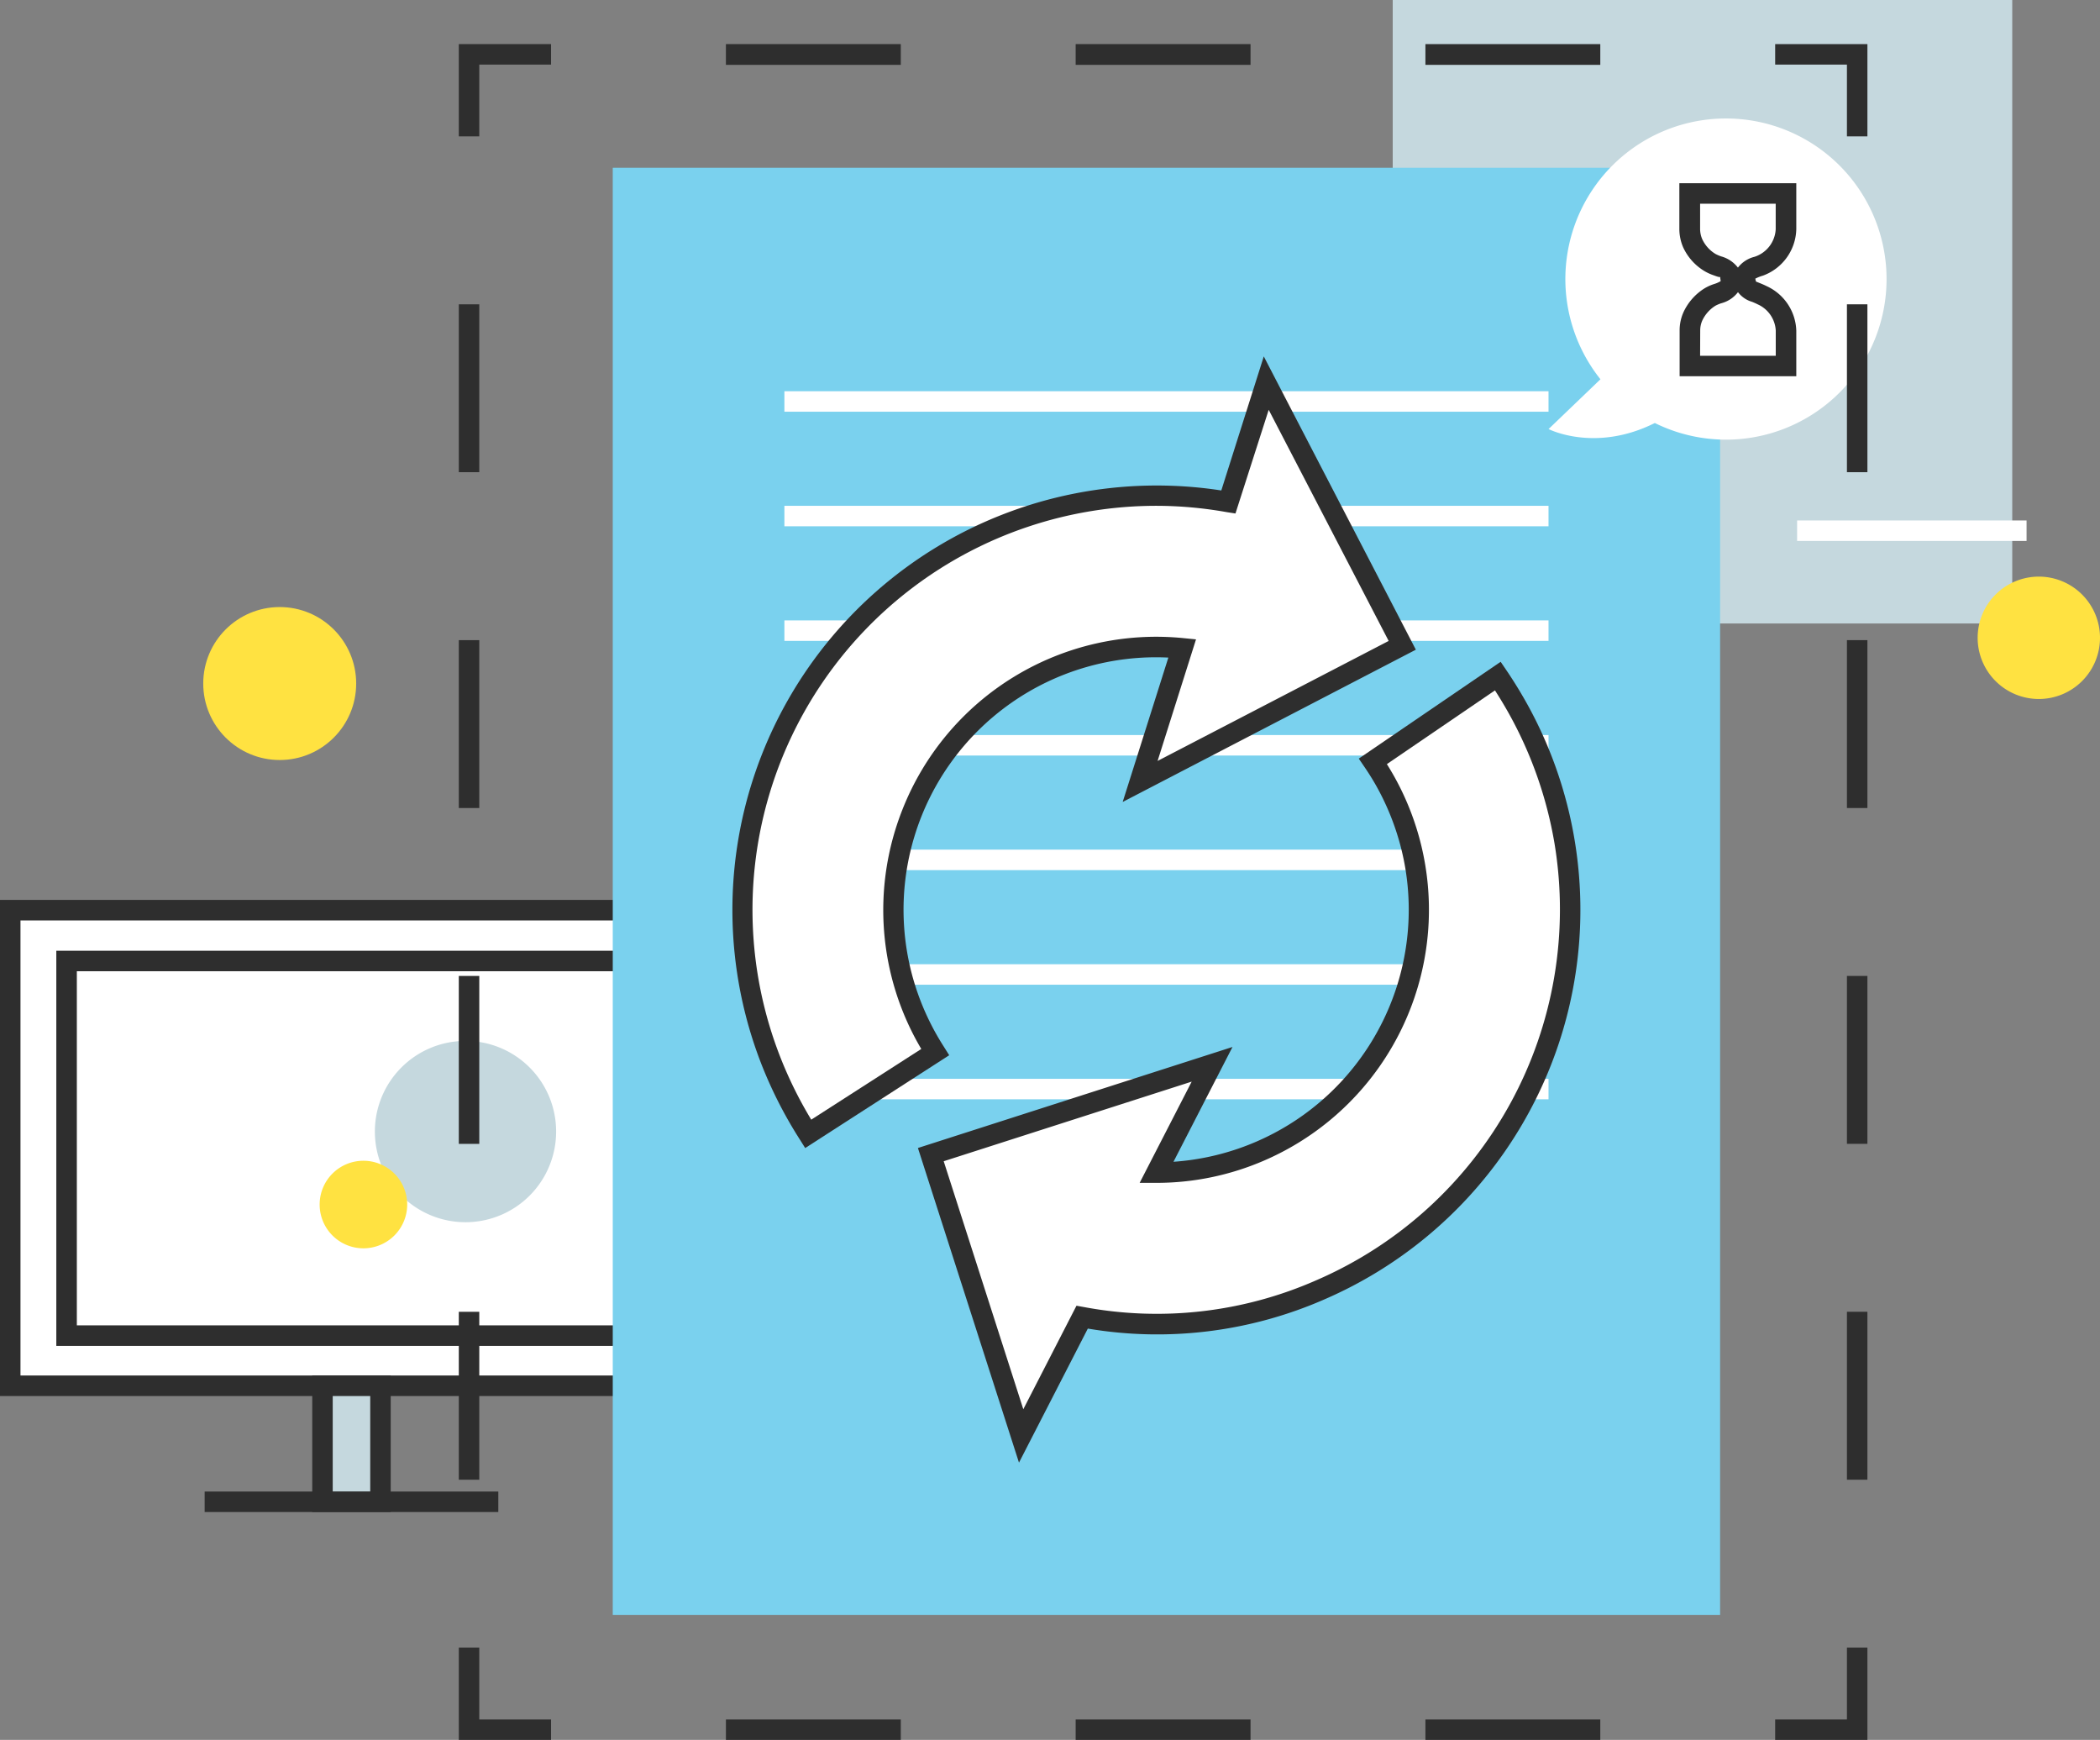 <svg id="Layer_4" data-name="Layer 4" xmlns="http://www.w3.org/2000/svg" viewBox="0 0 388.6 321.9"><rect x="0" y="0" width="388.6" height="321.9" fill="#808080" stroke="none"/><title>singlesource-illustration-icons-</title><rect x="257.72" width="114.64" height="115.35" style="fill:#c5d8de"/><rect x="1.9" y="168.39" width="126.29" height="87.99" style="fill:#fff"/><path d="M130.08,258.28H0V166.49H130.08ZM3.79,254.48h122.5V170.29H3.79Z" style="fill:#2e2e2e"/><rect x="59.68" y="256.38" width="10.73" height="21.46" style="fill:#c5d8de"/><path d="M72.3,279.74H57.78V254.48H72.3ZM61.57,276h6.94V258.28H61.57Z" style="fill:#2e2e2e"/><rect x="37.87" y="275.95" width="54.34" height="3.79" style="fill:#2e2e2e"/><path d="M119.66,249H10.42V175.9H119.66Zm-105.44-3.8H115.86V179.69H14.22Z" style="fill:#2e2e2e"/><path d="M102.91,209.35a16.77,16.77,0,1,1-16.76-16.77A16.76,16.76,0,0,1,102.91,209.35Z" style="fill:#c5d8de"/><path d="M75.35,222.85a8.1,8.1,0,1,1-8.1-8.1A8.1,8.1,0,0,1,75.35,222.85Z" style="fill:#ffe241"/><rect x="113.39" y="31.04" width="204.91" height="267.73" style="fill:#7ad1ee"/><rect x="145.15" y="72.38" width="141.4" height="3.79" style="fill:#fff"/><rect x="145.15" y="93.58" width="141.4" height="3.79" style="fill:#fff"/><rect x="145.15" y="114.78" width="141.4" height="3.79" style="fill:#fff"/><rect x="145.15" y="135.99" width="141.4" height="3.79" style="fill:#fff"/><rect x="145.15" y="157.19" width="141.4" height="3.79" style="fill:#fff"/><rect x="145.15" y="178.39" width="141.4" height="3.79" style="fill:#fff"/><rect x="145.15" y="199.59" width="141.4" height="3.79" style="fill:#fff"/><path d="M149.53,209.78a76.6,76.6,0,0,1,92.56-112.7l-10.27,26a48.64,48.64,0,0,0-58.75,71.57Z" style="fill:#fff"/><path d="M214,245a76.38,76.38,0,0,1-28.16-5.41l10.28-26a48.63,48.63,0,0,0,65.85-53.12,48.76,48.76,0,0,0-5.63-16c-.69-1.22-1.43-2.42-2.23-3.59l23.11-15.77c1.22,1.79,2.4,3.69,3.49,5.62A76.69,76.69,0,0,1,214,245Z" style="fill:#fff"/><polygon points="227.16 93.39 218.08 122.08 210.96 144.58 259.47 119.39 234.28 70.88 227.16 93.39" style="fill:#fff"/><polygon points="199.75 244.66 213.5 217.9 224.28 196.9 172.24 213.62 188.96 265.66 199.75 244.66" style="fill:#fff"/><path d="M149,212.4l-1-1.59a80.34,80.34,0,0,1-7.16-14.08A78.52,78.52,0,0,1,226,90.74l7.86-24.8L262,120.2l-54.25,28.17,8.45-26.71a46.71,46.71,0,0,0-45.83,63.57,47.53,47.53,0,0,0,4.28,8.41l1,1.59ZM213.9,93.58a74.74,74.74,0,0,0-69.59,101.78,75.45,75.45,0,0,0,5.81,11.79l20.36-13.08A50.48,50.48,0,0,1,167,149.76a50.48,50.48,0,0,1,52-31.7l2.32.23-7.11,22.49,42.76-22.2-22.2-42.76L228.62,95,227,94.75A74.58,74.58,0,0,0,213.9,93.58Z" style="fill:#2e2e2e"/><path d="M188.56,270.6l-18.7-58.21,58.21-18.69-10.92,21.24a46.75,46.75,0,0,0,42.92-54.2,47.24,47.24,0,0,0-5.41-15.37c-.66-1.17-1.38-2.32-2.15-3.45l-1.07-1.57,26.25-17.91,1.07,1.57c1.25,1.84,2.45,3.78,3.57,5.76a78.52,78.52,0,0,1-37.14,110.58,77.11,77.11,0,0,1-43.89,5.45Zm-13.93-55.76,14.73,45.88,9.84-19.15,1.39.25a73.27,73.27,0,0,0,43.08-5,74.74,74.74,0,0,0,44-80.7A75,75,0,0,0,279,131.63c-.75-1.32-1.54-2.63-2.36-3.9l-20,13.64c.44.7.86,1.41,1.27,2.13a50.54,50.54,0,0,1-23.91,71.18A50.1,50.1,0,0,1,214,218.84h-3.11l9.63-18.73Z" style="fill:#2e2e2e"/><path d="M319.38,21.92a29.71,29.71,0,0,0-23.22,48.25l-9.6,9.21s8.6,4.42,19.66-1.12a29.71,29.71,0,1,0,13.16-56.34Z" style="fill:#fff"/><path d="M332.4,69.61H310.81V61.14a8.21,8.21,0,0,1,.71-3.37,10.25,10.25,0,0,1,3.8-4.36,8.33,8.33,0,0,1,1.9-.87,5.2,5.2,0,0,0,1.19-.53l-.11-.79c-.06.13-.71-.11-1.11-.26a9.07,9.07,0,0,1-1.72-.77,10,10,0,0,1-4-4.42,8.6,8.6,0,0,1-.71-3.4V33.9H332.4v8.47A9.39,9.39,0,0,1,326.21,51a7,7,0,0,0-1.4.56l.13.53.44.18c.71.28,1.14.47,1.56.68a9.38,9.38,0,0,1,5.46,8.24Zm-17.8-3.79h14V61.14a5.65,5.65,0,0,0-3.38-4.85c-.33-.17-.67-.31-1-.45a5,5,0,0,1-2.61-1.79,5.71,5.71,0,0,1-3.11,2.06,6.72,6.72,0,0,0-1.06.45A6.45,6.45,0,0,0,315,59.31a4.51,4.51,0,0,0-.38,1.83Zm0-28.13v4.68a4.82,4.82,0,0,0,.4,1.89A6.27,6.27,0,0,0,317.48,47a7.83,7.83,0,0,0,1,.43,5.89,5.89,0,0,1,3.12,2.08,5.54,5.54,0,0,1,3.07-2,5.67,5.67,0,0,0,3.92-5.09V37.69Z" style="fill:#2e2e2e"/><polygon points="345.56 321.9 328.49 321.9 328.49 318.1 341.77 318.1 341.77 304.82 345.56 304.82 345.56 321.9" style="fill:#2e2e2e"/><path d="M296.13,321.9H263.77v-3.8h32.36Zm-64.72,0H199.05v-3.8h32.36Zm-64.72,0H134.33v-3.8h32.36Z" style="fill:#2e2e2e"/><polygon points="101.97 321.9 84.9 321.9 84.9 304.82 88.69 304.82 88.69 318.1 101.97 318.1 101.97 321.9" style="fill:#2e2e2e"/><path d="M88.69,273.76H84.9V242.69h3.79Zm0-62.13H84.9V180.56h3.79Zm0-62.14H84.9V118.43h3.79Zm0-62.13H84.9V56.3h3.79Z" style="fill:#2e2e2e"/><polygon points="88.69 25.23 84.9 25.23 84.9 8.16 101.97 8.16 101.97 11.95 88.69 11.95 88.69 25.23" style="fill:#2e2e2e"/><path d="M296.13,12H263.77V8.16h32.36Zm-64.72,0H199.05V8.16h32.36Zm-64.72,0H134.33V8.16h32.36Z" style="fill:#2e2e2e"/><polygon points="345.56 25.23 341.77 25.23 341.77 11.95 328.49 11.95 328.49 8.16 345.56 8.16 345.56 25.23" style="fill:#2e2e2e"/><path d="M345.56,273.76h-3.79V242.69h3.79Zm0-62.14h-3.79V180.56h3.79Zm0-62.13h-3.79V118.43h3.79Zm0-62.13h-3.79V56.3h3.79Z" style="fill:#2e2e2e"/><circle cx="51.76" cy="126.46" r="14.15" style="fill:#ffe241"/><path d="M388.6,118a11.32,11.32,0,1,1-11.32-11.32A11.32,11.32,0,0,1,388.6,118Z" style="fill:#ffe241"/><rect x="332.55" y="96.29" width="42.46" height="3.79" style="fill:#fff"/></svg>